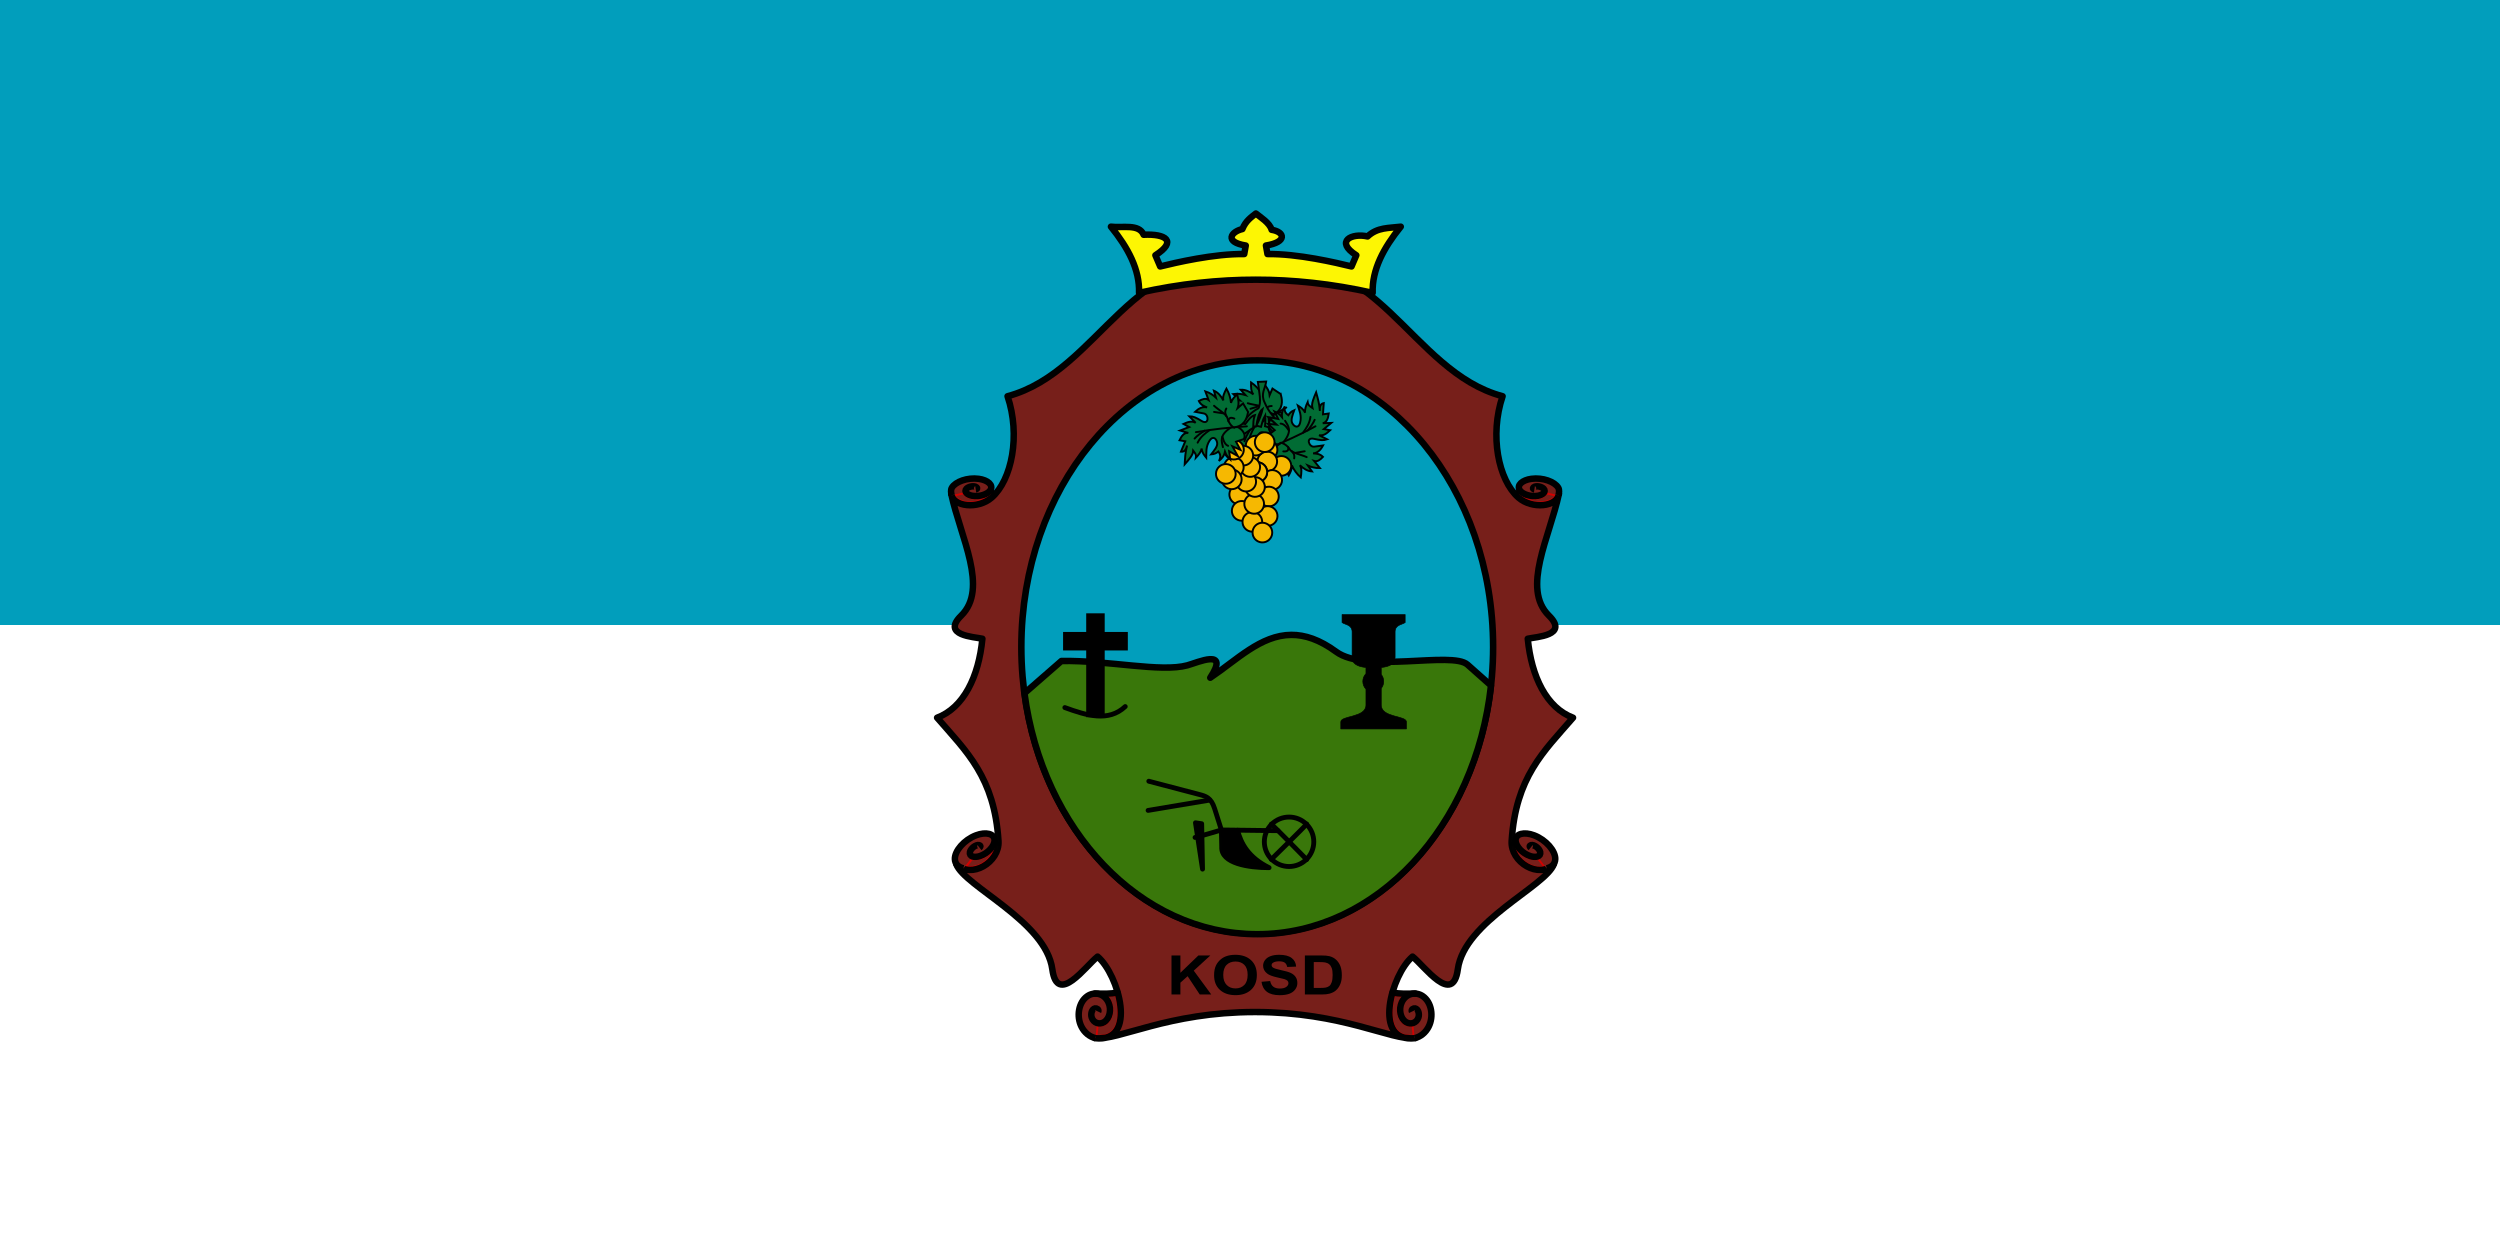 <svg width="1200" height="600" version="1.1" viewBox="0 0 1200 600" xmlns="http://www.w3.org/2000/svg">
 <g transform="translate(0,-522.52)">
  <path d="m0 522.52h1200v600h-1200z" fill="#fff" stroke-width="0" style="paint-order:fill markers stroke"/>
  <path d="m0 522.52h1200v300h-1200z" fill="#019ebc" stroke-width="0" style="paint-order:fill markers stroke"/>
  <g transform="matrix(.156 0 0 .156 1661.725 1027.295)">
   <g fill="#771f1a">
    <g stroke="#d40000" stroke-linecap="round" stroke-linejoin="round" stroke-opacity=".99" stroke-width="10">
     <path d="m-5928.763-1688.476c-20.305-3.731-51.287-19.954-49.082-25.701 0.84-2.19 3.51-1.671 11.407 2.219 24.25 11.944 52.348 11.315 66.944-1.5l7.113-6.246 14.1 3.474c7.755 1.911 14.479 3.787 14.943 4.171 2.779 2.296-8.463 13.005-18.454 17.579-11.618 5.319-34.667 8.266-46.971 6.005z"/>
     <path d="m-7688.556-1690.446c-12.991-3.651-23.173-10.018-26.771-16.742-1.299-2.428-2.036-4.674-1.637-4.992s7.069-2.141 14.824-4.051l14.1-3.474 7.113 6.246c14.511 12.741 42.715 13.283 66.614 1.279 9.53-4.787 10.812-4.988 10.771-1.692-0.026 2.057-3.72 6.308-8.21 9.446-20.18 14.105-54.274 20.312-76.803 13.98z"/>
     <path d="m-7676.287-565.8c-3.311-0.423-6.02-1.279-6.02-1.903s4.449-6.798 9.888-13.72l9.888-12.585 12.552-0.043c8.601-0.03 15.997-1.678 23.498-5.236 10.665-5.06 29.349-21.656 36.776-32.666l3.692-5.473-1.285 6.568c-5.019 25.646-31.542 54.055-57.791 61.903-9.361 2.799-23.106 4.189-31.196 3.156z"/>
     <path d="m-6319.122-47.058c-16.625-1.527-25.057-5.29-34.704-15.49-18.666-19.737-22.812-56.993-11.649-104.672l1.887-8.059 5.517 0.639c3.034 0.351 10.295 0.971 16.134 1.376l10.617 0.737-3.632 4.494c-13.928 17.237-17.973 37.308-11.63 57.696 2.301 7.394 8.679 17.305 13.498 20.974 7.756 5.905 12.936 7.791 21.304 7.757 4.365-0.018 7.933 0.258 7.929 0.612 0 0.354 0.805 7.922 1.797 16.817 0.992 8.895 1.611 16.363 1.375 16.595-1.169 1.151-9.149 1.378-18.443 0.524z"/>
     <path d="m-5925.113-565.398c-20.831-3.992-42.541-18.025-55.664-35.98-8.124-11.116-15.994-32.87-13.137-36.313 1-1.205 1.87-0.27 4.377 4.701 8.157 16.171 27.464 31.685 46.148 37.082 6.152 1.777 17.642 2.348 22.847 1.135 2.213-0.515 3.931 1.223 13.193 13.352 10.142 13.28 10.533 13.991 8.209 14.908-2.77 1.093-21.821 1.912-25.974 1.116z"/>
     <path d="m-7279.767-53.353c0.385-3.763 1.25-11.767 1.922-17.787l1.222-10.946 8.359-0.02c9.992-0.024 16.054-2.541 23.09-9.587 18.419-18.447 18.438-54.617 0.041-75.517l-4.416-5.017 5.768-0.583c3.172-0.321 9.42-0.861 13.884-1.2s9.169-0.882 10.457-1.205c2.122-0.533 2.512 0.161 4.171 7.413 4.458 19.485 5.587 28.955 5.651 47.406 0.074 21.523-1.629 31.212-7.751 44.085-4.981 10.474-14.146 19.91-23.666 24.365-7.426 3.475-18.997 5.411-32.435 5.427l-6.997 0.01 0.7-6.841z"/>
    </g>
    <g stroke="#000">
     <path d="m-7282.603-41.299c133.006 15.595 72.397-196.71 7.74-251.035-36.085 28.325-123.977 152.762-139.319 38.96-19.936-147.876-269.791-254.388-295.667-323.531 45.408 46.956 134.25-5.356 130.031-71.208-12.579-196.347-97.889-274.409-188.855-379.258 81.283-30.534 128.112-125.938 139.32-243.035-25.261-5.774-127.519-9.588-65.016-71.208 84.724-83.526-2.479-241.873-30.96-374.614 5.295 40.241 82.605 48.194 124.522 11.631 62.28-54.325 89.192-192.009 48.854-311.942 287.375-76.551 382.799-477.562 761.619-402.478 378.82-75.084 474.244 325.928 761.619 402.478-40.339 119.933-13.427 257.617 48.854 311.942 41.917 36.563 119.227 28.609 124.522-11.631-28.48 132.741-115.683 291.089-30.96 374.614 62.503 61.62-39.755 65.433-65.016 71.208 11.208 117.097 58.036 212.501 139.32 243.035-90.967 104.85-176.276 182.912-188.855 379.258-4.219 65.852 84.624 118.163 130.031 71.208-25.875 69.143-275.731 175.655-295.667 323.531-15.342 113.802-103.235-10.635-139.319-38.96-64.657 54.325-125.266 266.63 7.74 251.035-72.373 7.884-222.989-80.496-492.268-80.496-269.279 0-419.895 88.38-492.268 80.496z" stroke-linecap="round" stroke-linejoin="round" stroke-opacity=".99" stroke-width="20"/>
     <g stroke-width="20">
      <path d="m-7649.867-1730.077c7.532-1.155 3.814-6.496-0.082-7.964-9.751-3.672-23.414 0.649-28.478 6.1-8.428 9.07 2.033 18.816 17.865 21.639 22.5 4.012 47.529-4.766 55.603-16.842 10.567-15.803-7.642-31.551-35.648-35.313-34.828-4.678-71.943 8.871-82.728 27.585-3.942 6.84-2.32 16.209-0.555 23.121"/>
      <path d="m-7638.253-627.631c6.764-5.282-0.173-8.678-4.93-8.042-11.902 1.59-22.818 13.433-24.521 21.731-2.835 13.808 13.469 17.998 30.883 12.227 24.749-8.202 44.22-30.77 44.875-47.438 0.857-21.813-26.781-27.871-56.837-16.412-37.377 14.251-65.927 48.259-65.229 73.146 0.41 14.61 10.385 24.924 26.467 28.44"/>
      <path d="m-7272.94-123.032c3.297-6.833-5.478-10.957-9.682-10.042-10.518 2.29-13.808 17.507-10.374 28.028 5.714 17.508 24.019 22.416 37.3 14.715 18.875-10.944 23.86-39.911 14.291-60.981-12.523-27.573-42.914-34.572-64.918-19.387-27.364 18.884-34.113 62.515-18.207 93.935 9.338 18.445 25.281 31.237 42.959 35.298"/>
     </g>
     <g stroke-linecap="round" stroke-linejoin="round" stroke-opacity=".99">
      <path d="m-7590.996-653.372 12.041 16.966" stroke-width="10"/>
      <path d="m-7600.715-1737.9 5.418 30.96" stroke-width="10"/>
      <path d="m-7283.096-178.675c29.257 0.649 46.903 1.17 69.399-2.946" stroke-width="20"/>
     </g>
     <g stroke-width="20">
      <path d="m-5930.802-1730.077c-7.532-1.155-3.814-6.496 0.082-7.964 9.751-3.672 23.414 0.649 28.478 6.1 8.428 9.07-2.033 18.816-17.865 21.639-22.5 4.012-47.529-4.766-55.603-16.842-10.567-15.803 7.642-31.551 35.648-35.313 34.828-4.678 71.943 8.871 82.728 27.585 3.942 6.84 2.32 16.209 0.555 23.121"/>
      <path d="m-5942.416-627.631c-6.764-5.282 0.173-8.678 4.93-8.042 11.902 1.59 22.818 13.433 24.521 21.731 2.835 13.808-13.469 17.998-30.883 12.227-24.749-8.202-44.22-30.77-44.875-47.438-0.857-21.813 26.781-27.871 56.837-16.412 37.377 14.251 65.927 48.259 65.229 73.146-0.41 14.61-10.385 24.924-26.467 28.44"/>
      <path d="m-6307.729-123.032c-3.297-6.833 5.478-10.957 9.682-10.042 10.518 2.29 13.808 17.507 10.374 28.028-5.714 17.508-24.019 22.416-37.3 14.715-18.875-10.944-23.86-39.911-14.291-60.981 12.523-27.573 42.914-34.572 64.918-19.387 27.364 18.884 34.113 62.515 18.207 93.935-9.338 18.445-25.281 31.237-42.959 35.298"/>
     </g>
     <g stroke-linecap="round" stroke-linejoin="round" stroke-opacity=".99">
      <path d="m-5989.673-653.372-12.041 16.966" stroke-width="10"/>
      <path d="m-5979.954-1737.9-5.418 30.96" stroke-width="10"/>
      <path d="m-6297.573-178.675c-29.257 0.649-46.903 1.17-69.399-2.946" stroke-width="20"/>
     </g>
    </g>
   </g>
   <g stroke="#000" stroke-linecap="round" stroke-linejoin="round" stroke-opacity=".99">
    <ellipse transform="matrix(.797 0 0 .778 -6434.733 -2192.077)" cx="-437.839" cy="1217.716" rx="910.704" ry="1134.002" fill="#019ebc" stroke-width="25.396"/>
    <path d="m-6678.652-1282.281c-94.428 0.487-168.607 77.817-249.562 131.875 60.964-92.615-38.92-46.677-70.562-38.125-81.913 22.137-242.769-15.929-387.375-13.375l-113.688 99.156c55.611 420.344 355.124 741.438 716.281 741.438 367.941 0 671.901-333.26 719.156-765.219l-72.406-64.281c-47.34-42.045-311.987 27.942-403.781-39.406-51.418-37.725-96.684-52.276-138.063-52.062z" fill="#39770a" stroke-width="20"/>
    <path d="m-6756.849-2480.254 4.716 26.27c92.424-1.539 211.713 26.617 258.608 38.142l14.703-34.48c-67.394-43.247-13.69-69.132 34.684-57.876 30.434-28.787 65.875-25.275 102.14-30.071-52.998 65.32-88.751 132.456-86.473 203.595-126.502-28.285-245.328-40.5-359.428-40.5-114.1 0-232.926 12.216-359.428 40.5 2.277-71.139-33.475-138.275-86.473-203.595 35.048 4.635 86.252-9.836 100.602 24.871 67.366-3.521 104.669 19.153 36.223 63.076l14.703 34.48c46.895-11.525 166.184-39.681 258.608-38.142l4.716-26.27c-67.003-10.734-45.379-42.615-10.412-50.676 10.29-25.587 27.974-37.005 41.461-47.837 13.708 11.01 42.794 28.921 48.537 50.112 40.552 6.282 48.826 37.778-17.487 48.401z" fill="#fdf603" stroke-width="20"/>
   </g>
   <g>
    <g transform="matrix(2.961,0,0,2.622,-11186.855,-9020.129)">
     <path d="m1397.969 3373.133v-45.812h9.25v20.344l18.688-20.344h12.438l-17.25 17.844 18.188 27.969h-11.969l-12.594-21.5-7.5 7.656v13.844z"/>
     <path d="m1442.219 3350.508c-1e-4 -4.667 0.698-8.583 2.094-11.75 1.042-2.333 2.463-4.427 4.266-6.281 1.802-1.854 3.776-3.229 5.922-4.125 2.854-1.208 6.146-1.812 9.875-1.812 6.75 0 12.151 2.094 16.203 6.281s6.078 10.01 6.078 17.469c-1e-4 7.396-2.01 13.182-6.031 17.359-4.021 4.177-9.396 6.266-16.125 6.266-6.812 0-12.229-2.078-16.25-6.234-4.021-4.156-6.031-9.88-6.031-17.172zm9.531-0.312c0 5.188 1.198 9.12 3.594 11.797 2.396 2.677 5.437 4.016 9.125 4.016 3.687 0 6.713-1.328 9.078-3.984 2.365-2.656 3.547-6.641 3.547-11.953-1e-4 -5.25-1.151-9.167-3.453-11.75s-5.359-3.875-9.172-3.875c-3.813 0-6.886 1.307-9.219 3.922-2.333 2.615-3.5 6.557-3.5 11.828z"/>
     <path d="m1491.5 3358.227 9-0.875c0.542 3.021 1.641 5.24 3.297 6.656 1.656 1.417 3.891 2.125 6.703 2.125 2.979 0 5.224-0.63 6.734-1.891 1.51-1.26 2.266-2.734 2.266-4.422 0-1.083-0.318-2.005-0.953-2.766-0.635-0.76-1.745-1.422-3.328-1.984-1.083-0.375-3.552-1.042-7.406-2-4.958-1.229-8.438-2.74-10.438-4.531-2.812-2.521-4.219-5.594-4.219-9.219-1e-4 -2.333 0.661-4.516 1.984-6.547 1.323-2.031 3.229-3.578 5.719-4.641 2.49-1.062 5.495-1.594 9.016-1.594 5.75 0 10.078 1.26 12.984 3.781 2.906 2.521 4.432 5.885 4.578 10.094l-9.25 0.406c-0.396-2.354-1.245-4.047-2.547-5.078-1.302-1.031-3.255-1.547-5.859-1.547-2.688 0-4.792 0.552-6.312 1.656-0.979 0.708-1.469 1.656-1.469 2.844 0 1.083 0.458 2.01 1.375 2.781 1.167 0.979 4 2 8.5 3.062s7.828 2.162 9.984 3.297c2.156 1.135 3.844 2.688 5.062 4.656 1.219 1.969 1.828 4.401 1.828 7.297 0 2.625-0.729 5.083-2.188 7.375-1.458 2.292-3.521 3.995-6.188 5.109-2.667 1.115-5.99 1.672-9.969 1.672-5.792 0-10.24-1.339-13.344-4.016-3.104-2.677-4.958-6.578-5.562-11.703z"/>
     <path d="m1536.562 3327.32h16.906c3.812 0 6.719 0.292 8.719 0.875 2.688 0.792 4.989 2.198 6.906 4.219 1.917 2.021 3.375 4.495 4.375 7.422 1 2.927 1.5 6.537 1.5 10.828-1e-4 3.771-0.469 7.021-1.406 9.75-1.146 3.333-2.781 6.031-4.906 8.094-1.604 1.562-3.771 2.781-6.5 3.656-2.042 0.646-4.771 0.969-8.188 0.969h-17.406zm9.25 7.75v30.344h6.906c2.583 0 4.448-0.146 5.594-0.438 1.5-0.375 2.745-1.01 3.734-1.906 0.99-0.896 1.797-2.37 2.422-4.422 0.625-2.052 0.937-4.849 0.938-8.391-1e-4 -3.542-0.313-6.26-0.938-8.156-0.625-1.896-1.5-3.375-2.625-4.438-1.125-1.062-2.552-1.781-4.281-2.156-1.292-0.292-3.823-0.438-7.594-0.438z"/>
    </g>
    <path d="m-7309.911-1348.597v57.344h-71.156v56.938h71.156v205.344h56.906v-205.344h71.156v-56.938h-71.156v-57.344z" stroke-width="0"/>
    <path d="m-6522.661-1344.941v24.75c11.931 7.789 31.847 6.587 30.938 30.969v75.844c0 20.359 16.628 28.78 42.594 31.469v19.031c-5.976 6.044-9.687 14.476-9.687 23.812s3.712 17.769 9.687 23.812v48.938c0 39.263-77.406 31.797-77.406 51.875v21.656h201.844v-21.656c0-20.078-77.406-12.612-77.406-51.875v-51.344c4.692-5.786 7.531-13.258 7.531-21.406 0-8.147-2.841-15.59-7.531-21.375v-21.469c25.964-2.688 42.562-11.11 42.562-31.469v-75.844c-0.909-24.382 19.038-23.18 30.969-30.969v-24.75h-97.063z" stroke="#000" stroke-linecap="round" stroke-linejoin="round" stroke-opacity=".99" stroke-width="2"/>
   </g>
   <g fill="none" stroke="#000" stroke-linecap="round" stroke-linejoin="round" stroke-opacity=".99" stroke-width="15">
    <path d="m-6631.948-699.427c29.709 29.709 29.709 77.877 0 107.586-29.709 29.709-77.877 29.709-107.585-1.2e-4 -29.709-29.709-29.709-77.877 0-107.586 29.709-29.709 77.877-29.709 107.585 4e-5z"/>
    <path d="m-7117.276-831.944 154.338 40.5c20.92 5.49 37.382 9.742 48.162 43.784l20.797 65.676 174.149 2.189"/>
    <path d="m-6974.979-658.998c7.662-1.095 81-22.986 81-22.986"/>
   </g>
   <path d="m-6954.613-701.191 2.621 139.612-21.712-142.498z" stroke="#000" stroke-linecap="round" stroke-linejoin="round" stroke-opacity=".99" stroke-width="15"/>
   <path d="m-6893.979-681.984 1.095 52.433c-2.69 50.959 83.636 63.595 145.662 63.595-63.958-31.685-86.253-74.495-97.076-115.114" stroke="#000" stroke-linecap="round" stroke-linejoin="round" stroke-opacity=".99" stroke-width="15"/>
   <g fill="none" stroke="#000" stroke-linecap="round" stroke-linejoin="round" stroke-opacity=".99" stroke-width="15">
    <path d="m-7119.466-742.187 189.316-31.689"/>
    <path d="m-6740.391-699.815c4.995 2.884 108.832 108.832 108.832 108.832"/>
    <path d="m-6631.56-700.284c-2.884 4.995-108.831 108.831-108.831 108.831"/>
    <path d="m-7375.616-1058.567c67.63 24.663 134.331 45.149 185.759-3.096"/>
   </g>
   <g stroke="#000" stroke-linecap="round">
    <path d="m-6711.412-2023.246-25.408-16.967-8.705 20.161c-1.524-14.552-10.432-26.052-19.617-37.437-3.824 9.677-7.671 19.343-5.755 31.921-7.781-13.012-18.186-24.256-31.719-33.389-0.478 14.098-0.488 27.903 7.343 36.799-12.325-8.874-25.16-15.131-39.349-14.418l14.84 16.556c-10.9-3.413-22.837-5.385-37.723-3.267l20.295 19.537c-11.212-2.025-18.447 6.571-25.405 15.908 10.845 8.476 21.151 7.333 31.493 6.856-13.223 2.496-21.688 13.016-27.488 28.03l26.473-7.059c15.853-4.227 30.822 26.47 4.053 23.831-21.36-2.106-29.729-1.879-40.68 3.473l26.403 9.524c-15.074-0.857-23.505 9.332-32.023 19.376l19.686 1.039-20.41 21.725 26.013-4.223c-12.499 4.172-14.594 17.244-14.687 32.028l17.261-4.827 1.945 34.668c10.954-3.921 11.217-13.877 8.772-25.36 4.617 23.387 11.745 38.733 18.531 55.175 5.153-18.056 10.883-36.416 5.495-48.949 6.804 3.435 14.121 6.09 16.755 15.877 4.089-12.633 6.275-24.268 3.607-33.36 6.825 11.319 16.035 14.999 25.047 19.318-6.252-13.956-16.411-29.345-13.585-51.927 2.236-17.866 15.786-15.369 23.831-4.053 6.636 9.335 2.115 25.144-1.157 40.511 9.441-5.415 13.24-11.612 16.24-17.919 8.099 4.515 14.952 10.517 14.114 25.696 4.688-10.599 7.853-20.396 4.504-33.505 8.608 8.464 16.785 11.411 24.949 14.178l-14.162-21.453 30.499 1.862-27.883-19.778 26.716-1.022-22.937-16.53 18.007-17.661c1.655-14.531-15.338-25.376-34.63-25.512 20.266-18.631 13.541-43.053 10.454-55.432z" fill="#016c34" stroke-width="6"/>
    <g transform="matrix(.818 .256 .256 -.818 -7899.039 -259.487)" fill="#016c34" stroke-width="7">
     <path d="m621.817 2197.126c38.341 51.246 78.635 96.634 119.486 140.349"/>
     <path d="m641.258 2222.73c-4.737-17.539-7.428-33.032-7.112-45.519"/>
     <path d="m652.163 2173.893c-6.898 23.425-3.325 43.361 0.948 63.062"/>
     <path d="m701.949 2293.853c-11.466-49.025 9.717-57.238 27.501-69.7"/>
     <path d="m604.748 2310.923c22.285-0.01 54.627 8.666 66.855-0.237 10.249-7.462 29.779-12.078 40.303-7.349"/>
     <path d="m702.897 2250.231c18.089-11.961 28.965-13.102 36.984-9.957"/>
     <path d="m619.921 2294.802 27.027 18.492"/>
     <path d="m643.628 2333.682c2.326-8.178 5.054-14.225 19.203-19.914"/>
     <path d="m689.621 2327.044c-17.29-5.878-15.032-14.444-8.535-21.574"/>
    </g>
    <path d="m-6781.806-2060.603c4.184 30.61 11.631 64.489 1.839 81.095-25.156 13.409-37.241 30.093-49.664 46.692l9.197 1.843c9.81-13.97 19.62-25.078 29.43-27.646-5.488 15.534-4.247 24.325-4.905 35.019h9.197c2.985-22.058 9.322-46.349 19.62-54.064-3.386 15.642-8.941 31.428-19.119 51.607l14.214 3.686c3.726-11.499 4.48-21.013 12.876-35.632 1.03 17.447 0 24.57-0.613 33.789l13.445 3.649-2.372-27.82c12.35 6.6 21.014 15.97 28.78 26.014l14.102-5.529c-22.592-17.697-42.375-39.037-55.182-69.423-13.051-26.854 1.994-43.47 4.905-64.507z" fill="#066b33" stroke-width="6"/>
    <path d="m-6735.88-1813.561 23.118 19.976 11.129-18.931c-0.285 14.629 7.134 27.141 14.843 39.573 4.99-9.131 10.002-18.247 9.654-30.965 6.114 13.874 15.05 26.317 27.352 37.051 2.216-13.931 3.931-27.629-2.741-37.424 11.135 10.328 23.098 18.123 37.267 19.169l-12.681-18.262c10.395 4.734 21.997 8.165 37.031 7.902l-17.726-21.894c10.876 3.394 19.118-4.241 27.175-12.648-9.715-9.751-20.083-9.89-30.405-10.694 13.43-0.844 23.129-10.238 30.74-24.42l-27.142 3.735c-16.254 2.237-27.316-30.075-1.078-24.149 20.936 4.728 29.269 5.537 40.797 1.578l-25.024-12.712c14.852 2.713 24.477-6.357 34.171-15.271l-19.407-3.463 22.937-19.038-26.335 0.977c12.919-2.596 16.612-15.309 18.53-29.969l-17.725 2.658 2.352-34.643c-11.354 2.538-12.845 12.385-11.838 24.082-1.692-23.778-6.87-39.887-11.573-57.042-7.344 17.282-15.298 34.792-11.5 47.895-6.328-4.25-13.261-7.788-14.665-17.825-5.619 12.031-9.224 23.307-7.7 32.658-5.374-12.075-14.06-16.865-22.468-22.264 4.48 14.621 12.66 31.148 7.066 53.208-4.426 17.452-17.563 13.302-24.149 1.078-5.432-10.083 1.007-25.212 6.153-40.058-10.038 4.207-14.573 9.887-18.329 15.775-7.479-5.481-13.538-12.283-10.832-27.242-5.962 9.938-10.312 19.27-8.608 32.692-7.496-9.462-15.247-13.397-23.006-17.152l11.403 23.038-30.035-5.615 25.227 23.071-26.638-2.285 20.719 19.237-20.051 15.302c-3.437 14.215 12.086 27.076 31.213 29.595-22.412 15.985-18.756 41.05-17.221 53.716z" fill="#016c34" stroke-width="6"/>
    <g transform="matrix(-.78 -.355 -.355 .78 -5339.475 -3417.107)" fill="#016c34" stroke-width="7">
     <path d="m621.817 2197.126c38.341 51.246 78.635 96.634 119.486 140.349"/>
     <path d="m641.258 2222.73c-4.737-17.539-7.428-33.032-7.112-45.519"/>
     <path d="m652.163 2173.893c-6.898 23.425-3.325 43.361 0.948 63.062"/>
     <path d="m701.949 2293.853c-11.466-49.025 9.717-57.238 27.501-69.7"/>
     <path d="m604.748 2310.923c22.285-0.01 54.627 8.666 66.855-0.237 10.249-7.462 29.779-12.078 40.303-7.349"/>
     <path d="m702.897 2250.231c18.089-11.961 28.965-13.102 36.984-9.957"/>
     <path d="m619.921 2294.802 27.027 18.492"/>
     <path d="m643.628 2333.682c2.326-8.178 5.054-14.225 19.203-19.914"/>
     <path d="m689.621 2327.044c-17.29-5.878-15.032-14.444-8.535-21.574"/>
    </g>
   </g>
   <g fill="#f6b801" stroke="#000" stroke-linecap="round" stroke-width="6">
    <path d="m-6722.01-1856.633c2.689 16.522-8.526 32.096-25.048 34.784-16.522 2.689-32.096-8.526-34.785-25.048-2.689-16.523 8.526-32.096 25.048-34.785 16.522-2.689 32.096 8.526 34.785 25.048z"/>
    <path d="m-6751.093-1838.471c2.689 16.522-8.526 32.096-25.048 34.785-16.522 2.689-32.096-8.526-34.785-25.048-2.689-16.523 8.526-32.096 25.048-34.785 16.523-2.689 32.096 8.526 34.785 25.048z"/>
    <path d="m-6679.43-1807.077c2.689 16.522-8.526 32.096-25.048 34.784-16.522 2.689-32.096-8.526-34.785-25.048-2.689-16.523 8.526-32.096 25.048-34.785 16.522-2.689 32.096 8.526 34.785 25.048z"/>
    <path d="m-6722.903-1820.636c2.689 16.522-8.526 32.096-25.048 34.785-16.522 2.688-32.096-8.526-34.785-25.048-2.689-16.523 8.526-32.096 25.048-34.785 16.522-2.689 32.096 8.526 34.785 25.048z"/>
    <path d="m-6707.73-1763.882c2.689 16.522-8.526 32.096-25.048 34.785-16.522 2.689-32.096-8.526-34.785-25.048-2.689-16.523 8.526-32.096 25.048-34.785 16.522-2.689 32.096 8.526 34.785 25.048z"/>
    <path d="m-6717.891-1712.768c2.689 16.522-8.526 32.096-25.048 34.784-16.522 2.689-32.096-8.526-34.784-25.048-2.689-16.523 8.526-32.096 25.048-34.785 16.523-2.689 32.096 8.526 34.785 25.048z"/>
    <path d="m-6809.148-1719.116c2.689 16.522-8.526 32.096-25.048 34.785-16.522 2.689-32.096-8.526-34.785-25.048s8.526-32.096 25.048-34.785c16.523-2.689 32.096 8.526 34.785 25.048z"/>
    <path d="m-6753.498-1787.958c2.689 16.522-8.526 32.096-25.048 34.785-16.522 2.689-32.096-8.526-34.785-25.048-2.689-16.522 8.526-32.096 25.048-34.785 16.522-2.688 32.096 8.526 34.785 25.048z"/>
    <path d="m-6753.498-1787.958c2.689 16.522-8.526 32.096-25.048 34.785-16.522 2.689-32.096-8.526-34.785-25.048-2.689-16.522 8.526-32.096 25.048-34.785 16.522-2.688 32.096 8.526 34.785 25.048z"/>
    <path d="m-6801.492-1668.727c2.689 16.522-8.526 32.096-25.048 34.785-16.522 2.688-32.096-8.526-34.785-25.048-2.689-16.523 8.526-32.096 25.048-34.785 16.522-2.689 32.096 8.526 34.785 25.048z"/>
    <path d="m-6721.737-1652.9c2.689 16.522-8.526 32.096-25.048 34.784-16.522 2.689-32.096-8.526-34.785-25.048-2.689-16.523 8.526-32.096 25.048-34.785 16.522-2.689 32.096 8.526 34.785 25.048z"/>
    <path d="m-6768.813-1634.912c2.689 16.522-8.526 32.096-25.048 34.785s-32.096-8.526-34.785-25.048c-2.689-16.523 8.526-32.096 25.048-34.785s32.096 8.526 34.785 25.048z"/>
    <path d="m-6763.133-1690.188c2.688 16.522-8.526 32.096-25.048 34.785-16.522 2.689-32.096-8.526-34.785-25.048-2.689-16.523 8.526-32.096 25.048-34.785 16.522-2.689 32.096 8.526 34.785 25.048z"/>
    <path d="m-6760.729-1742.213c2.688 16.522-8.526 32.096-25.048 34.785-16.522 2.689-32.096-8.526-34.785-25.048-2.689-16.523 8.526-32.096 25.048-34.785 16.522-2.689 32.096 8.526 34.785 25.048z"/>
    <path d="m-6737.896-1601.897c2.689 16.522-8.526 32.096-25.048 34.785s-32.096-8.526-34.785-25.048c-2.689-16.523 8.526-32.096 25.048-34.785 16.522-2.689 32.096 8.526 34.785 25.048z"/>
    <path d="m-6787.619-1758.719c2.689 16.522-8.526 32.096-25.048 34.785-16.522 2.689-32.096-8.526-34.785-25.048-2.688-16.523 8.526-32.096 25.048-34.785 16.523-2.689 32.096 8.526 34.785 25.048z"/>
    <path d="m-6775.296-1803.655c2.689 16.522-8.526 32.096-25.048 34.785-16.522 2.689-32.096-8.526-34.785-25.048-2.689-16.523 8.526-32.096 25.048-34.785 16.522-2.689 32.096 8.526 34.785 25.048z"/>
    <path d="m-6758.65-1869.426c2.689 16.522-8.526 32.096-25.048 34.785-16.522 2.688-32.096-8.526-34.785-25.048-2.689-16.523 8.526-32.096 25.048-34.785 16.522-2.689 32.096 8.526 34.785 25.048z"/>
    <path d="m-6730.806-1880.128c2.689 16.522-8.526 32.096-25.048 34.785-16.522 2.689-32.096-8.526-34.785-25.048-2.689-16.523 8.526-32.096 25.048-34.785 16.522-2.689 32.096 8.526 34.785 25.048z"/>
    <path d="m-6796.579-1838.615c2.689 16.522-8.526 32.096-25.048 34.785-16.522 2.689-32.096-8.526-34.785-25.048-2.689-16.523 8.526-32.096 25.048-34.785 16.523-2.689 32.096 8.526 34.785 25.048z"/>
    <path d="m-6825.822-1802.935c2.689 16.522-8.526 32.096-25.048 34.785-16.522 2.689-32.096-8.526-34.785-25.048-2.689-16.523 8.526-32.096 25.048-34.785 16.523-2.689 32.096 8.526 34.785 25.048z"/>
    <path d="m-6832.035-1765.724c2.689 16.522-8.526 32.096-25.048 34.785-16.522 2.689-32.096-8.526-34.785-25.048-2.689-16.523 8.526-32.096 25.048-34.785 16.523-2.689 32.096 8.526 34.785 25.048z"/>
    <path d="m-6825.331-1857.052c2.689 16.522-8.526 32.096-25.048 34.785-16.522 2.688-32.096-8.526-34.785-25.048-2.689-16.523 8.526-32.096 25.048-34.785 16.523-2.689 32.096 8.526 34.785 25.048z"/>
    <path d="m-6850.382-1782.428c2.689 16.522-8.526 32.096-25.048 34.785-16.522 2.689-32.096-8.526-34.785-25.048-2.689-16.523 8.526-32.096 25.048-34.785 16.522-2.689 32.096 8.526 34.785 25.048z"/>
   </g>
   <path d="m-6811.745-1968.135-15.53-26.311-16.591 14.387c4.94-13.772 1.905-27.998-1.431-42.241-7.644 7.059-15.304 14.099-19.035 26.262-1.365-15.1-5.861-29.744-14.091-43.845-6.548 12.495-12.546 24.928-9.351 36.34-7.255-13.343-16.103-24.549-29.197-30.064l6.187 21.355c-8.339-7.804-18.239-14.761-32.57-19.311l9.808 26.408c-9.223-6.689-19.471-2.084-29.791 3.31 6.093 12.342 15.874 15.784 25.4 19.842-12.996-3.488-25.188 2.317-36.927 13.327l26.914 5.126c16.117 3.07 16.284 37.222-6.689 23.229-18.33-11.165-25.969-14.592-38.158-14.521l19.656 20.036c-13.209-7.313-25.226-1.791-37.258 3.562l17.285 9.478-27.815 10.718 25.269 7.482c-13.072-1.665-20.63 9.204-27.129 22.484l17.646 3.14-13.29 32.079c11.571 1.22 16.127-7.636 18.907-19.043-5.988 23.074-6.224 39.993-7.244 57.751 12.477-14.033 25.606-28.087 26.189-41.717 4.64 6.047 10.081 11.614 8.207 21.574 9.166-9.607 16.183-19.142 17.724-28.491 1.238 13.159 7.939 20.471 14.184 28.272 0.422-15.287-2.053-33.56 10.291-52.679 9.766-15.126 20.891-6.998 23.229 6.689 1.929 11.29-9.004 23.571-18.62 35.997 10.856-0.782 16.967-4.717 22.407-9.097 5.337 7.582 8.908 15.963 1.567 29.275 8.823-7.515 15.925-14.969 18.596-28.233 4.083 11.36 10.172 17.564 16.326 23.599l-3.451-25.473 26.67 14.911-16.54-29.918 24.514 10.671-13.493-24.846 23.887-8.099c7.796-12.374-2.809-29.518-20.131-38.011 26.343-7.993 30.88-32.914 33.47-45.407z" fill="#016c34" stroke="#000" stroke-linecap="round" stroke-width="6"/>
   <g transform="matrix(.626 .585 .585 -.626 -8647.035 -894.35)" fill="#016c34" stroke="#000" stroke-linecap="round" stroke-width="7">
    <path d="m621.817 2197.126c38.341 51.246 78.635 96.634 119.486 140.349"/>
    <path d="m641.258 2222.73c-4.737-17.539-7.428-33.032-7.112-45.519"/>
    <path d="m652.163 2173.893c-6.898 23.425-3.325 43.361 0.948 63.062"/>
    <path d="m701.949 2293.853c-11.466-49.025 9.717-57.238 27.501-69.7"/>
    <path d="m604.748 2310.923c22.285-0.01 54.627 8.666 66.855-0.237 10.249-7.462 29.779-12.078 40.303-7.349"/>
    <path d="m702.897 2250.231c18.089-11.961 28.965-13.102 36.984-9.957"/>
    <path d="m619.921 2294.802 27.027 18.492"/>
    <path d="m643.628 2333.682c2.326-8.178 5.054-14.225 19.203-19.914"/>
    <path d="m689.621 2327.044c-17.29-5.878-15.032-14.444-8.535-21.574"/>
   </g>
  </g>
 </g>
</svg>
